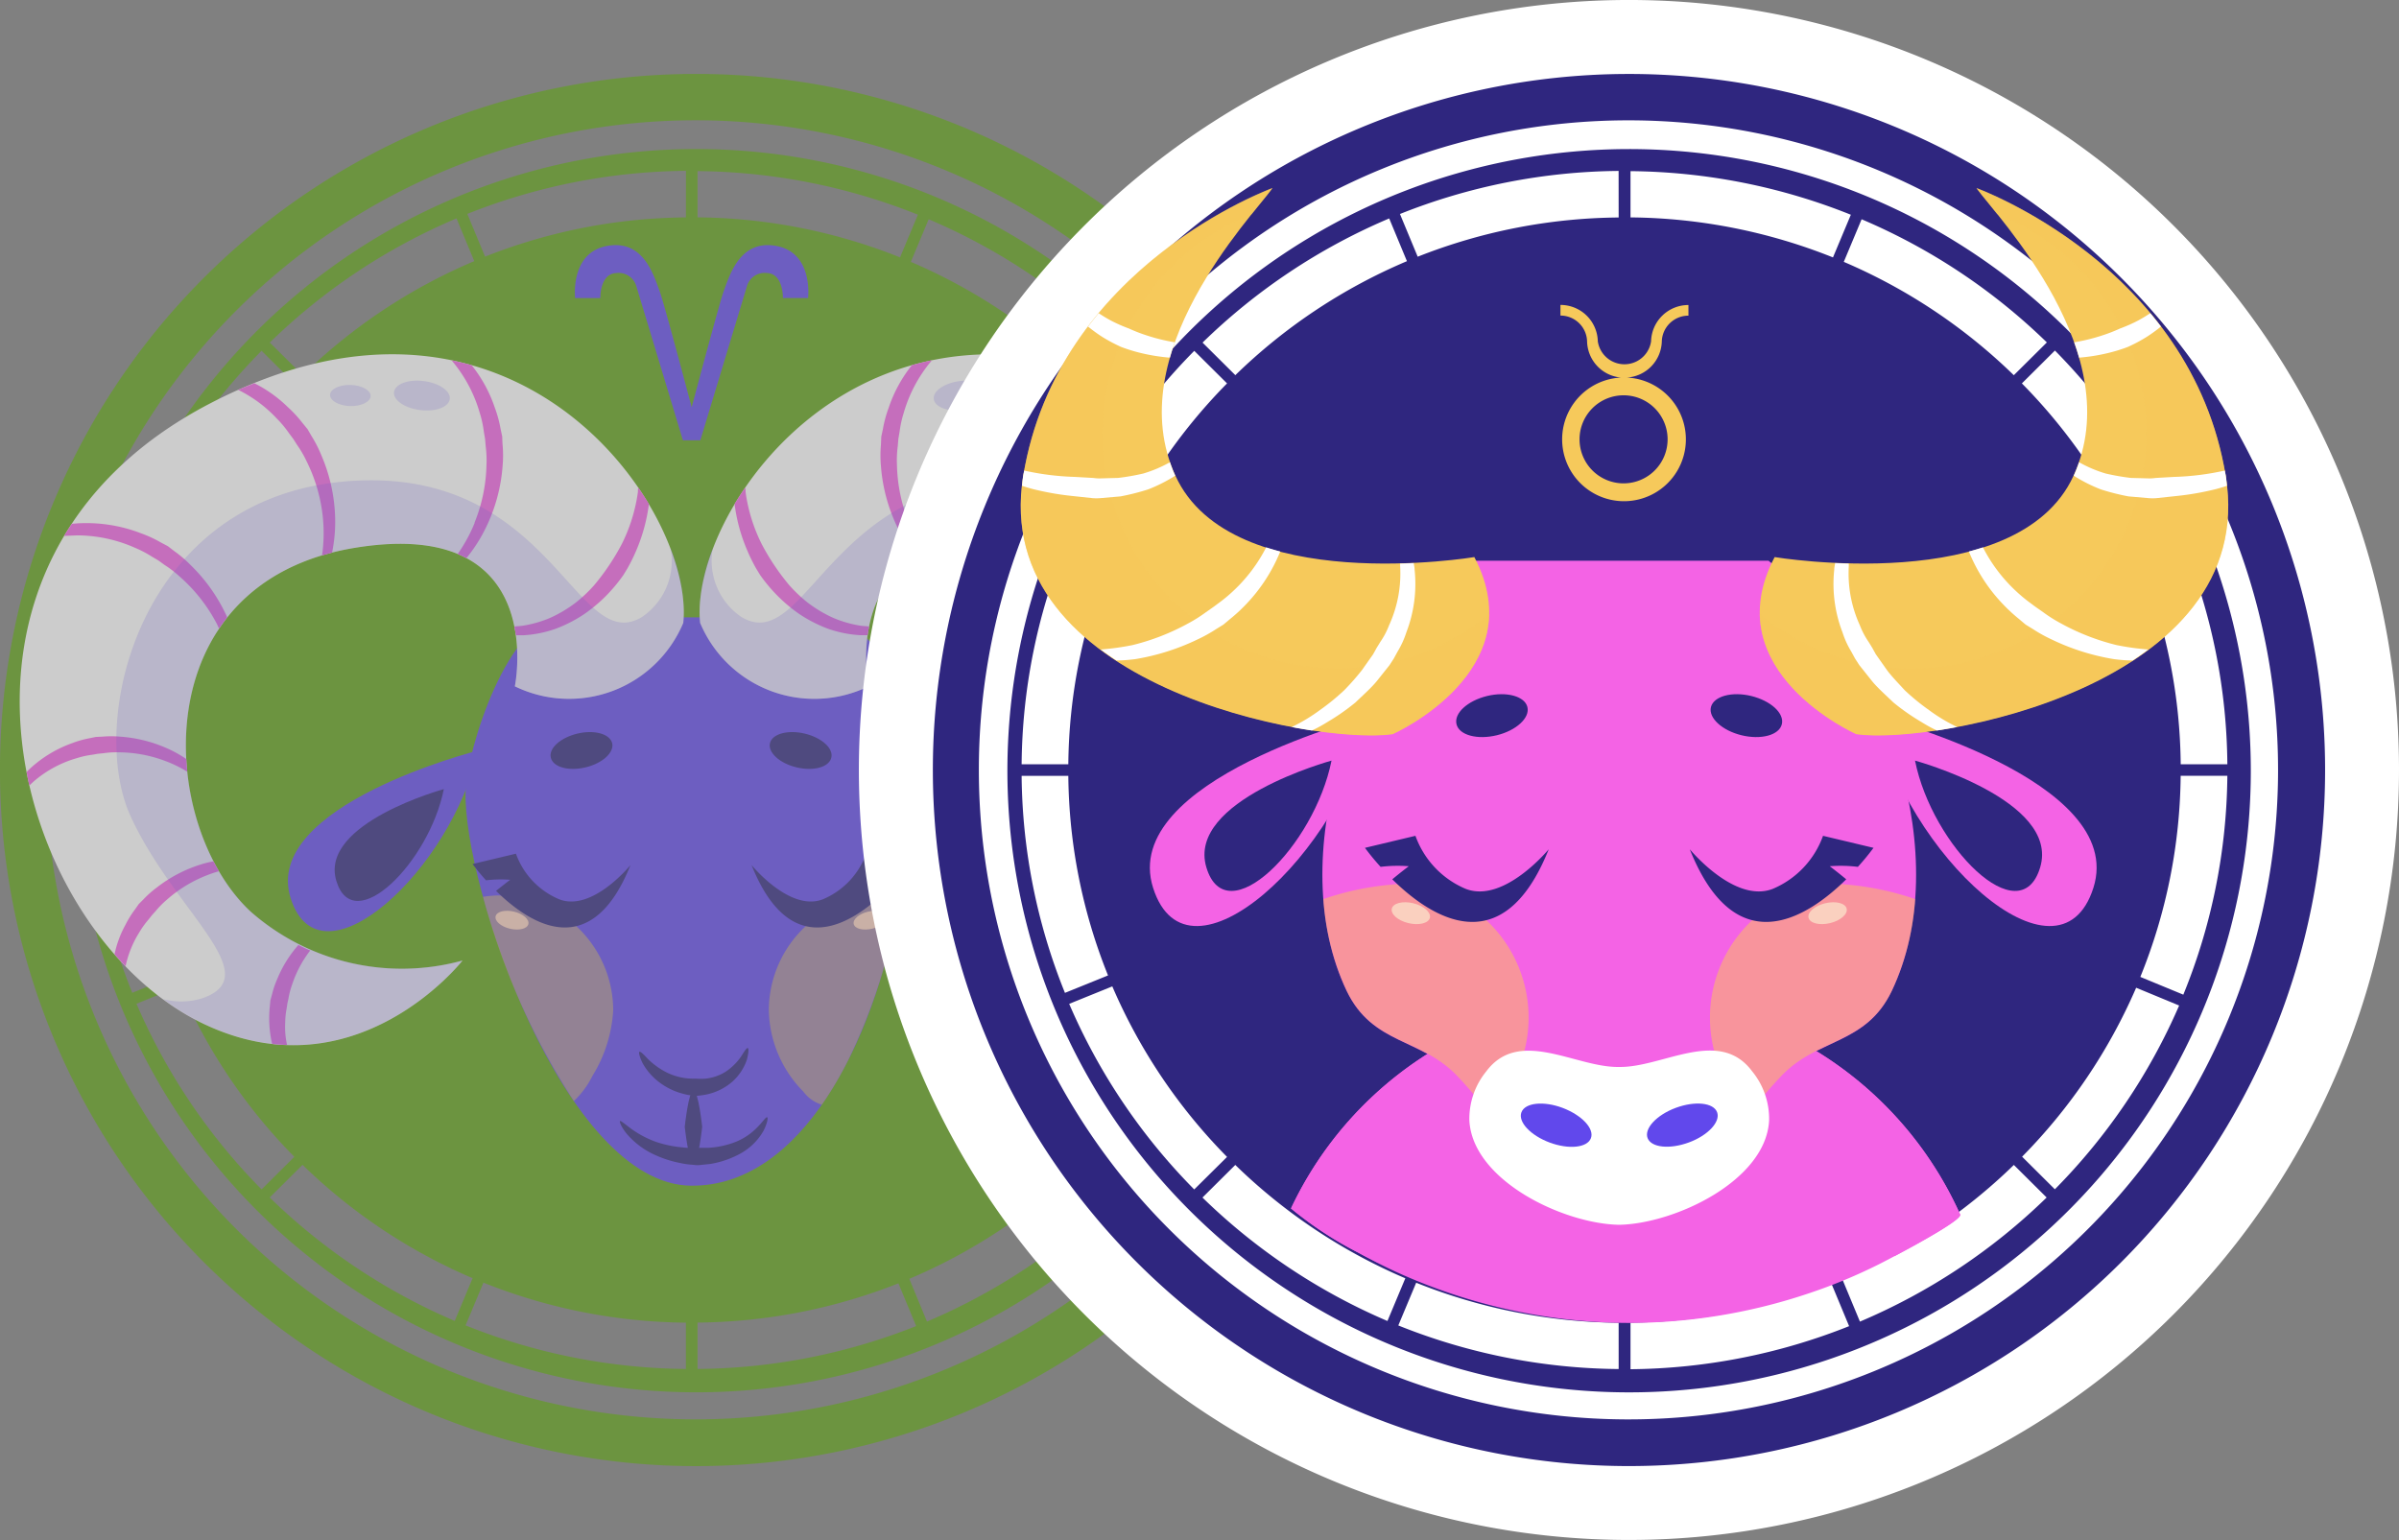 <svg id="Group_11560" data-name="Group 11560" xmlns="http://www.w3.org/2000/svg" width="55.026" height="35.327" viewBox="0 0 55.026 35.327">
  <rect x="0" y="0" width="55.026" height="35.327" fill="#808080" stroke="none"/>
  <g id="Group_6131" data-name="Group 6131" transform="translate(0 1.696)" opacity="0.6" style="mix-blend-mode: luminosity;isolation: isolate">
    <g id="Group_6088" data-name="Group 6088" transform="translate(0 0)">
      <g id="Group_6087" data-name="Group 6087" transform="translate(0 0)">
        <path id="Path_2377" data-name="Path 2377" d="M58.921,46.865a14.26,14.26,0,1,0,2.454,7.984A14.26,14.26,0,0,0,58.921,46.865ZM41.614,42.194l.407.98a12.777,12.777,0,0,0-3.936,2.615l-.754-.747a13.874,13.874,0,0,1,4.283-2.848Zm-4.471,3.037.752.747a12.692,12.692,0,0,0-2.616,3.876l-.986-.407a13.781,13.781,0,0,1,2.849-4.216Zm-2.954,4.461.988.409a12.562,12.562,0,0,0-.925,4.614h-1.07a13.6,13.6,0,0,1,1.007-5.023ZM33.182,54.98h1.071a12.569,12.569,0,0,0,.91,4.578l-.986.4a13.586,13.586,0,0,1-.994-4.981Zm1.093,5.229.987-.4a12.689,12.689,0,0,0,2.632,3.912l-.751.747a13.785,13.785,0,0,1-2.868-4.255Zm3.056,4.443.752-.747a12.778,12.778,0,0,0,3.9,2.6l-.41.98a13.892,13.892,0,0,1-4.243-2.831Zm9.545,3.935a13.829,13.829,0,0,1-5.054-1l.41-.98a12.786,12.786,0,0,0,4.644.918Zm0-26.416a12.779,12.779,0,0,0-4.607.9l-.407-.98a13.832,13.832,0,0,1,5.015-.988ZM60.838,54.714H59.766a12.566,12.566,0,0,0-.911-4.578l.992-.407a13.618,13.618,0,0,1,.99,4.985Zm-2.36-7.551a13.684,13.684,0,0,1,1.268,2.321l-.989.405a12.7,12.7,0,0,0-2.632-3.912l.758-.754A13.83,13.83,0,0,1,58.477,47.163Zm-1.787-2.124-.756.752a12.774,12.774,0,0,0-3.9-2.6l.409-.977a13.829,13.829,0,0,1,4.249,2.825Zm-9.548-3.93a13.887,13.887,0,0,1,5.054,1l-.41.979a12.784,12.784,0,0,0-4.644-.918Zm0,27.479V67.523a12.794,12.794,0,0,0,4.607-.9l.407.98A13.832,13.832,0,0,1,47.143,68.587ZM52.405,67.5,52,66.52a12.782,12.782,0,0,0,3.936-2.615l.752.747A13.879,13.879,0,0,1,52.405,67.5Zm4.471-3.036-.752-.748a12.686,12.686,0,0,0,2.615-3.875l.986.408a13.784,13.784,0,0,1-2.848,4.215ZM59.826,60l-.986-.407a12.571,12.571,0,0,0,.925-4.614h1.071A13.6,13.6,0,0,1,59.827,60Z" transform="translate(-31.143 -38.88)" fill="#5fa216"/>
        <path id="Path_2378" data-name="Path 2378" d="M43.351,35.176A15.968,15.968,0,1,0,59.42,51.143,15.968,15.968,0,0,0,43.351,35.176Zm0,30.863a14.9,14.9,0,1,1,14.99-14.9A14.9,14.9,0,0,1,43.351,66.039Z" transform="translate(-27.485 -35.176)" fill="#5fa216"/>
      </g>
    </g>
    <g id="Group_6130" data-name="Group 6130" transform="translate(0.453 6.43)">
      <g id="Group_6091" data-name="Group 6091" transform="translate(6.15 9.092)">
        <g id="Group_6089" data-name="Group 6089" transform="translate(0 0)">
          <path id="Path_2379" data-name="Path 2379" d="M47.951,83.2s-4.977,1.259-4.294,3.392S47.365,85.913,47.951,83.2Z" transform="translate(-43.592 -83.2)" fill="#6148ec"/>
          <path id="Path_2380" data-name="Path 2380" d="M50.021,86.454s-2.859.781-2.467,2.1S49.685,88.136,50.021,86.454Z" transform="translate(-46.444 -85.57)" fill="#2f267f"/>
        </g>
        <g id="Group_6090" data-name="Group 6090" transform="translate(13.984 0)">
          <path id="Path_2381" data-name="Path 2381" d="M94.741,83.2s4.977,1.26,4.293,3.393S95.326,85.913,94.741,83.2Z" transform="translate(-94.741 -83.2)" fill="#6148ec"/>
          <path id="Path_2382" data-name="Path 2382" d="M97.6,86.454s2.859.781,2.467,2.1S97.935,88.136,97.6,86.454Z" transform="translate(-96.818 -85.57)" fill="#2f267f"/>
        </g>
      </g>
      <g id="Group_6116" data-name="Group 6116" transform="translate(10.224 6.036)">
        <path id="Path_2383" data-name="Path 2383" d="M66.611,71.953H60.727c-1.25,0-2.2,3.042-2.229,3.978-.069,2.182,2.273,9.032,5.172,9.059C68.691,85.036,70.387,71.953,66.611,71.953Z" transform="translate(-58.496 -71.953)" fill="#6148ec"/>
        <g id="Group_6115" data-name="Group 6115" transform="translate(0.163 2.631)">
          <g id="Group_6101" data-name="Group 6101" transform="translate(0 0)">
            <g id="Group_6100" data-name="Group 6100">
              <g id="Group_6099" data-name="Group 6099">
                <g id="Group_6094" data-name="Group 6094" transform="translate(0.239 3.749)">
                  <g id="Group_6093" data-name="Group 6093" transform="translate(0 0)">
                    <g id="Group_6092" data-name="Group 6092">
                      <path id="Path_2384" data-name="Path 2384" d="M60.3,95.439a2.364,2.364,0,0,0-.334.031,16.36,16.36,0,0,0,2.083,4.684,2.009,2.009,0,0,0,.422-.57,3.217,3.217,0,0,0,.48-1.512A2.641,2.641,0,0,0,60.3,95.439Z" transform="translate(-59.965 -95.439)" fill="#ffe031" opacity="0.4" style="mix-blend-mode: screen;isolation: isolate"/>
                      <path id="Path_2385" data-name="Path 2385" d="M61.767,97.037c-.026.108-.215.155-.423.106s-.354-.178-.328-.286.216-.155.424-.105S61.794,96.93,61.767,97.037Z" transform="translate(-60.727 -96.381)" fill="#fad0bf" style="mix-blend-mode: screen;isolation: isolate"/>
                    </g>
                  </g>
                </g>
                <g id="Group_6097" data-name="Group 6097" transform="translate(0 2.79)">
                  <g id="Group_6096" data-name="Group 6096">
                    <g id="Group_6095" data-name="Group 6095">
                      <path id="Path_2386" data-name="Path 2386" d="M61.079,92.953a1.788,1.788,0,0,1-.995-1.047l-.995.237a4.78,4.78,0,0,0,.309.374,2.787,2.787,0,0,1,.555-.012c-.034.023-.21.162-.325.254.766.755,2.178,1.673,3.083-.591C62.711,92.168,61.837,93.245,61.079,92.953Z" transform="translate(-59.09 -91.906)" fill="#2f267f"/>
                    </g>
                  </g>
                </g>
                <g id="Group_6098" data-name="Group 6098" transform="translate(1.793)">
                  <path id="Path_2387" data-name="Path 2387" d="M67.056,81.89c.052.213-.219.463-.606.556s-.743,0-.8-.217.22-.463.606-.556S67,81.676,67.056,81.89Z" transform="translate(-65.648 -81.637)" fill="#2f267f"/>
                </g>
              </g>
            </g>
          </g>
          <g id="Group_6110" data-name="Group 6110" transform="translate(6.4 0)">
            <g id="Group_6109" data-name="Group 6109">
              <g id="Group_6104" data-name="Group 6104" transform="translate(0.398 3.749)">
                <g id="Group_6103" data-name="Group 6103" transform="translate(0 0)">
                  <g id="Group_6102" data-name="Group 6102">
                    <path id="Path_2388" data-name="Path 2388" d="M86.6,95.439a2.641,2.641,0,0,0-2.65,2.634,2.723,2.723,0,0,0,.792,1.865.83.83,0,0,0,.423.3q.163-.234.313-.488l0,0q.15-.253.287-.525a13.41,13.41,0,0,0,1.187-3.746h0A2.476,2.476,0,0,0,86.6,95.439Z" transform="translate(-83.953 -95.439)" fill="#ffe031" opacity="0.4" style="mix-blend-mode: screen;isolation: isolate"/>
                    <path id="Path_2389" data-name="Path 2389" d="M91.056,97.037c.026.108.215.155.423.106s.354-.178.328-.286-.215-.155-.423-.105S91.029,96.93,91.056,97.037Z" transform="translate(-89.112 -96.381)" fill="#fad0bf" style="mix-blend-mode: screen;isolation: isolate"/>
                  </g>
                </g>
              </g>
              <g id="Group_6107" data-name="Group 6107" transform="translate(0 2.79)">
                <g id="Group_6106" data-name="Group 6106">
                  <g id="Group_6105" data-name="Group 6105">
                    <path id="Path_2390" data-name="Path 2390" d="M84.131,92.953a1.788,1.788,0,0,0,.995-1.047l.995.237a4.786,4.786,0,0,1-.309.374,2.79,2.79,0,0,0-.556-.012c.034.023.211.162.325.254-.766.755-2.178,1.673-3.083-.591C82.5,92.168,83.374,93.245,84.131,92.953Z" transform="translate(-82.499 -91.906)" fill="#2f267f"/>
                  </g>
                </g>
              </g>
              <g id="Group_6108" data-name="Group 6108" transform="translate(0.414)">
                <path id="Path_2391" data-name="Path 2391" d="M84.021,81.89c-.052.213.219.463.606.556s.743,0,.8-.217-.22-.463-.606-.556S84.073,81.676,84.021,81.89Z" transform="translate(-84.014 -81.637)" fill="#2f267f"/>
              </g>
            </g>
          </g>
          <g id="Group_6114" data-name="Group 6114" transform="translate(3.378 7.248)">
            <g id="Group_6111" data-name="Group 6111" transform="translate(0.439 0)">
              <path id="Path_2392" data-name="Path 2392" d="M75.547,108.316c.025.006.02.111-.021.268a1.187,1.187,0,0,1-.33.5,1.31,1.31,0,0,1-.557.288,1.737,1.737,0,0,1-.287.041l-.079-.009a1.079,1.079,0,0,1-.2-.037,1.544,1.544,0,0,1-.552-.263,1.4,1.4,0,0,1-.389-.446c-.069-.144-.093-.247-.069-.257s.1.064.195.167a1.722,1.722,0,0,0,.414.3,1.378,1.378,0,0,0,.47.141,1.713,1.713,0,0,0,.217.009,1.666,1.666,0,0,0,.216,0,1.09,1.09,0,0,0,.452-.152,1.31,1.31,0,0,0,.362-.35C75.463,108.4,75.519,108.308,75.547,108.316Z" transform="translate(-73.052 -108.315)" fill="#2f267f"/>
            </g>
            <g id="Group_6112" data-name="Group 6112" transform="translate(0 1.588)">
              <path id="Path_2393" data-name="Path 2393" d="M74.825,114.163c.021.006.005.137-.088.315a1.369,1.369,0,0,1-.522.514,2.151,2.151,0,0,1-.7.242l-.243.025a.451.451,0,0,1-.092,0l-.092-.009a1.642,1.642,0,0,1-.24-.034,2.586,2.586,0,0,1-.688-.233,1.868,1.868,0,0,1-.562-.446c-.122-.153-.168-.276-.149-.288s.114.072.257.178a2.3,2.3,0,0,0,.568.3,2.63,2.63,0,0,0,.625.128,1.418,1.418,0,0,0,.208.008h.079a.367.367,0,0,0,.079,0h.209a2.05,2.05,0,0,0,.615-.131,1.435,1.435,0,0,0,.52-.352C74.729,114.26,74.793,114.151,74.825,114.163Z" transform="translate(-71.445 -114.162)" fill="#2f267f"/>
            </g>
            <g id="Group_6113" data-name="Group 6113" transform="translate(1.492 0.971)">
              <path id="Path_2394" data-name="Path 2394" d="M77.1,113.567c-.109,0-.2-.841-.2-.841s.089-.837.2-.837.2.837.2.837S77.211,113.567,77.1,113.567Z" transform="translate(-76.904 -111.89)" fill="#2f267f"/>
            </g>
          </g>
        </g>
      </g>
      <g id="Group_6129" data-name="Group 6129" transform="translate(0 0)">
        <g id="Group_6122" data-name="Group 6122" transform="translate(15.594)">
          <path id="Path_2395" data-name="Path 2395" d="M82.013,57.349s-.806-3.908,3.665-3.178c4.862.795,4.53,6.355,2.4,8.342a5.247,5.247,0,0,1-4.864,1.126s2.435,3.113,5.93,1.457C93.472,63.043,96,54.5,89.009,50.862s-11.124,2.448-10.86,5.032A2.84,2.84,0,0,0,82.013,57.349Z" transform="translate(-78.137 -49.731)" fill="#fff"/>
          <g id="Group_6117" data-name="Group 6117" transform="translate(0.801 0.138)">
            <path id="Path_2396" data-name="Path 2396" d="M119.278,94a2.239,2.239,0,0,0-.214-.343l-.088-.126-.108-.108a2.286,2.286,0,0,0-.3-.267,3.184,3.184,0,0,0-1.066-.549c-.08-.024-.161-.041-.24-.057-.04.078-.083.154-.126.228a2.688,2.688,0,0,1,.278.093,3.041,3.041,0,0,1,.921.563,2.006,2.006,0,0,1,.248.251l.09.1.083.105a2.028,2.028,0,0,1,.206.287,2.4,2.4,0,0,1,.317.781c.086-.09.171-.182.253-.276A2.448,2.448,0,0,0,119.278,94Z" transform="translate(-107.275 -81.056)" fill="#f463e5"/>
            <path id="Path_2397" data-name="Path 2397" d="M117.968,64.436l-.166.088-.148.114a2.8,2.8,0,0,0-.372.318,3.9,3.9,0,0,0-.84,1.2h0c.067.084.129.171.188.258.022-.046.04-.093.065-.137a3.743,3.743,0,0,1,.837-1.056,2.507,2.507,0,0,1,.351-.27l.137-.1.145-.085a2.537,2.537,0,0,1,.393-.206,3.288,3.288,0,0,1,1.318-.285l.309.012c-.056-.093-.117-.185-.177-.277L119.885,64a3.48,3.48,0,0,0-1.467.228A2.8,2.8,0,0,0,117.968,64.436Z" transform="translate(-106.77 -60.258)" fill="#f463e5"/>
            <path id="Path_2398" data-name="Path 2398" d="M83.971,64.163a2.632,2.632,0,0,1-.647-.184,3.025,3.025,0,0,1-.574-.343,3.289,3.289,0,0,1-.425-.4,5.342,5.342,0,0,1-.634-.944,3.823,3.823,0,0,1-.372-1.2c0-.034,0-.066-.008-.1-.086.126-.168.252-.244.377a3.94,3.94,0,0,0,.293,1.071,4,4,0,0,0,.2.406l.09.148a3.669,3.669,0,0,0,.406.485,3.5,3.5,0,0,0,.5.417,3.18,3.18,0,0,0,.665.339,2.706,2.706,0,0,0,.73.144c.059,0,.112,0,.169,0q.014-.1.034-.2C84.093,64.172,84.033,64.171,83.971,64.163Z" transform="translate(-81.066 -58.072)" fill="#f463e5"/>
            <path id="Path_2399" data-name="Path 2399" d="M93.962,53.968a3.731,3.731,0,0,1-.274-1.316,2.527,2.527,0,0,1,.018-.441c.009-.106.014-.166.014-.166l.028-.165a2.471,2.471,0,0,1,.095-.432,3.237,3.237,0,0,1,.631-1.187l.019-.02q-.237.049-.463.113a3.174,3.174,0,0,0-.534.982,2.708,2.708,0,0,0-.129.475c-.025.116-.039.184-.039.184l-.008.186a2.782,2.782,0,0,0,0,.488,3.881,3.881,0,0,0,.383,1.412,3.512,3.512,0,0,0,.449.7,2.046,2.046,0,0,1,.2-.094A3.618,3.618,0,0,1,93.962,53.968Z" transform="translate(-89.962 -50.241)" fill="#f463e5"/>
            <path id="Path_2400" data-name="Path 2400" d="M123.458,82.785a2.815,2.815,0,0,0-1.026-.642,2.25,2.25,0,0,0-.389-.111l-.15-.034-.153-.007a2.3,2.3,0,0,0-.4,0,3.2,3.2,0,0,0-1.161.305,2.7,2.7,0,0,0-.361.209c-.005.1-.013.194-.023.29a2.912,2.912,0,0,1,.5-.244,3.056,3.056,0,0,1,1.063-.2,1.992,1.992,0,0,1,.354.02l.133.013.132.023a1.984,1.984,0,0,1,.346.076,2.616,2.616,0,0,1,.951.5,1.8,1.8,0,0,1,.144.132c.024-.105.043-.212.063-.318C123.469,82.8,123.465,82.791,123.458,82.785Z" transform="translate(-109.205 -73.359)" fill="#f463e5"/>
            <path id="Path_2401" data-name="Path 2401" d="M108.477,52.725a2.808,2.808,0,0,0-.335.362l-.12.145-.093.161a2.745,2.745,0,0,0-.223.436,3.867,3.867,0,0,0-.317,1.428,3.489,3.489,0,0,0,.071.81q.117.03.229.064a3.629,3.629,0,0,1-.02-.857,3.732,3.732,0,0,1,.369-1.293,2.493,2.493,0,0,1,.221-.383l.09-.141.1-.134a2.455,2.455,0,0,1,.285-.34,3.044,3.044,0,0,1,.88-.652c-.125-.056-.248-.1-.371-.152A3.049,3.049,0,0,0,108.477,52.725Z" transform="translate(-100.192 -51.652)" fill="#f463e5"/>
            <path id="Path_2402" data-name="Path 2402" d="M110.359,101.885a2.617,2.617,0,0,0,.053-.86c-.008-.089-.012-.14-.012-.14s-.014-.049-.038-.134a2.04,2.04,0,0,0-.116-.347,2.732,2.732,0,0,0-.489-.789q-.135.069-.27.127a2.625,2.625,0,0,1,.417.786,1.849,1.849,0,0,1,.081.309l.025.118s.006.043.018.12a1.785,1.785,0,0,1,.032.317,1.916,1.916,0,0,1-.042.517C110.129,101.905,110.243,101.9,110.359,101.885Z" transform="translate(-101.716 -86.202)" fill="#f463e5"/>
          </g>
          <path id="Path_2403" data-name="Path 2403" d="M89.171,72.251c-1.466-.53.666-1.986,1.665-4.171s-.2-7.282-4.93-7.68-5.263,4.039-6.8,3.112a1.553,1.553,0,0,1-.652-1.6,3.889,3.889,0,0,0-.3,1.73A2.84,2.84,0,0,0,82.021,65.1s-.806-3.908,3.665-3.178c4.863.795,4.53,6.355,2.4,8.341a5.249,5.249,0,0,1-4.864,1.126s2.435,3.113,5.93,1.457a5.706,5.706,0,0,0,.935-.568A1.624,1.624,0,0,1,89.171,72.251Z" transform="translate(-78.146 -57.484)" fill="#6148ec" opacity="0.2"/>
          <g id="Group_6121" data-name="Group 6121" transform="translate(5.371 0.605)" opacity="0.2">
            <g id="Group_6120" data-name="Group 6120" transform="translate(0 0)">
              <g id="Group_6118" data-name="Group 6118">
                <path id="Path_2404" data-name="Path 2404" d="M99.061,52.222c.022.182-.244.367-.6.412s-.657-.07-.679-.254.245-.367.6-.412S99.038,52.038,99.061,52.222Z" transform="translate(-97.783 -51.958)" fill="#6148ec"/>
              </g>
              <g id="Group_6119" data-name="Group 6119" transform="translate(1.811 0.098)">
                <path id="Path_2405" data-name="Path 2405" d="M105.342,52.547c0,.133-.2.248-.459.256s-.469-.1-.473-.229.2-.249.459-.256S105.338,52.414,105.342,52.547Z" transform="translate(-104.41 -52.317)" fill="#6148ec"/>
              </g>
            </g>
          </g>
        </g>
        <g id="Group_6128" data-name="Group 6128">
          <path id="Path_2406" data-name="Path 2406" d="M32.453,57.349s.806-3.908-3.664-3.178c-4.864.795-4.53,6.355-2.4,8.342a5.247,5.247,0,0,0,4.864,1.126s-2.435,3.113-5.93,1.457c-4.33-2.052-6.862-10.592.133-14.233s11.126,2.448,10.86,5.032A2.84,2.84,0,0,1,32.453,57.349Z" transform="translate(-21.097 -49.731)" fill="#fff"/>
          <g id="Group_6123" data-name="Group 6123" transform="translate(0.161 0.138)">
            <path id="Path_2407" data-name="Path 2407" d="M29.306,94a2.242,2.242,0,0,1,.213-.343l.088-.126.108-.108a2.307,2.307,0,0,1,.3-.267,3.187,3.187,0,0,1,1.066-.549c.08-.024.161-.041.24-.057q.061.117.126.228a2.661,2.661,0,0,0-.277.093,3.038,3.038,0,0,0-.921.563,2.008,2.008,0,0,0-.248.251l-.09.1-.083.105a1.984,1.984,0,0,0-.206.287,2.4,2.4,0,0,0-.317.781c-.086-.09-.171-.182-.253-.276A2.449,2.449,0,0,1,29.306,94Z" transform="translate(-27.039 -81.056)" fill="#f463e5"/>
            <path id="Path_2408" data-name="Path 2408" d="M27.035,64.436l.166.088.148.114a2.783,2.783,0,0,1,.372.318,3.892,3.892,0,0,1,.84,1.2h0c-.067.084-.129.171-.188.258-.022-.046-.04-.093-.065-.137a3.747,3.747,0,0,0-.837-1.056,2.537,2.537,0,0,0-.351-.27l-.137-.1-.145-.085a2.519,2.519,0,0,0-.393-.206,3.288,3.288,0,0,0-1.318-.285l-.309.012c.056-.093.117-.185.177-.277L25.118,64a3.481,3.481,0,0,1,1.467.228A2.79,2.79,0,0,1,27.035,64.436Z" transform="translate(-23.963 -60.258)" fill="#f463e5"/>
            <path id="Path_2409" data-name="Path 2409" d="M62.772,64.163a2.629,2.629,0,0,0,.646-.184,3.018,3.018,0,0,0,.575-.343,3.288,3.288,0,0,0,.425-.4,5.322,5.322,0,0,0,.635-.944,3.823,3.823,0,0,0,.372-1.2c0-.034,0-.066.008-.1.086.126.168.252.244.377a3.95,3.95,0,0,1-.292,1.071,4,4,0,0,1-.2.406l-.09.148a3.659,3.659,0,0,1-.406.487,3.481,3.481,0,0,1-.5.417,3.176,3.176,0,0,1-.665.339,2.7,2.7,0,0,1-.73.144c-.059,0-.112,0-.169,0q-.013-.1-.034-.2C62.65,64.172,62.709,64.171,62.772,64.163Z" transform="translate(-51.407 -58.072)" fill="#f463e5"/>
            <path id="Path_2410" data-name="Path 2410" d="M57.846,53.968a3.719,3.719,0,0,0,.274-1.316,2.505,2.505,0,0,0-.018-.441c-.009-.106-.014-.166-.014-.166s-.01-.06-.028-.165a2.49,2.49,0,0,0-.094-.432,3.237,3.237,0,0,0-.631-1.187l-.019-.02c.158.034.312.07.464.113a3.18,3.18,0,0,1,.534.982,2.734,2.734,0,0,1,.129.475c.025.116.039.184.039.184s0,.069.008.186a2.729,2.729,0,0,1,0,.488,3.876,3.876,0,0,1-.383,1.412,3.525,3.525,0,0,1-.448.7,2.08,2.08,0,0,0-.2-.094,3.614,3.614,0,0,0,.391-.717Z" transform="translate(-47.576 -50.241)" fill="#f463e5"/>
            <path id="Path_2411" data-name="Path 2411" d="M21.7,82.785a2.815,2.815,0,0,1,1.026-.642,2.264,2.264,0,0,1,.389-.111L23.271,82l.153-.007a2.3,2.3,0,0,1,.4,0,3.193,3.193,0,0,1,1.161.305,2.684,2.684,0,0,1,.361.209c.005.1.013.194.022.29a2.9,2.9,0,0,0-.5-.244,3.052,3.052,0,0,0-1.063-.2,1.992,1.992,0,0,0-.354.02l-.133.013-.132.023a1.981,1.981,0,0,0-.346.076,2.62,2.62,0,0,0-.951.5,1.9,1.9,0,0,0-.144.132c-.024-.105-.043-.212-.063-.318C21.693,82.8,21.7,82.791,21.7,82.785Z" transform="translate(-21.687 -73.359)" fill="#f463e5"/>
            <path id="Path_2412" data-name="Path 2412" d="M40.552,52.725a2.827,2.827,0,0,1,.335.362l.119.145.093.161a2.79,2.79,0,0,1,.223.436,3.878,3.878,0,0,1,.317,1.428,3.5,3.5,0,0,1-.071.81c-.078.02-.154.042-.229.064a3.645,3.645,0,0,0,.02-.857,3.732,3.732,0,0,0-.369-1.293,2.517,2.517,0,0,0-.221-.383l-.09-.141s-.037-.049-.1-.134a2.451,2.451,0,0,0-.284-.34,3.048,3.048,0,0,0-.88-.652c.125-.056.247-.1.371-.152A3.049,3.049,0,0,1,40.552,52.725Z" transform="translate(-34.566 -51.652)" fill="#f463e5"/>
            <path id="Path_2413" data-name="Path 2413" d="M42.089,101.885a2.607,2.607,0,0,1-.053-.86c.008-.089.013-.14.013-.14l.037-.134a2.025,2.025,0,0,1,.117-.347,2.731,2.731,0,0,1,.489-.789q.135.069.27.127a2.624,2.624,0,0,0-.416.786,1.821,1.821,0,0,0-.081.309l-.026.118-.018.12a1.759,1.759,0,0,0-.032.317,1.9,1.9,0,0,0,.042.517C42.318,101.905,42.2,101.9,42.089,101.885Z" transform="translate(-36.461 -86.202)" fill="#f463e5"/>
          </g>
          <path id="Path_2414" data-name="Path 2414" d="M31.193,72.251c1.466-.53-.666-1.986-1.666-4.171s.2-7.282,4.93-7.679,5.263,4.038,6.8,3.111a1.553,1.553,0,0,0,.652-1.6,3.884,3.884,0,0,1,.3,1.73A2.84,2.84,0,0,1,38.343,65.1s.806-3.908-3.664-3.178c-4.864.795-4.53,6.355-2.4,8.341a5.249,5.249,0,0,0,4.864,1.126s-2.435,3.113-5.93,1.457a5.722,5.722,0,0,1-.935-.568A1.625,1.625,0,0,0,31.193,72.251Z" transform="translate(-26.985 -57.484)" fill="#6148ec" opacity="0.2"/>
          <g id="Group_6127" data-name="Group 6127" transform="translate(7.117 0.605)" opacity="0.2">
            <g id="Group_6126" data-name="Group 6126" transform="translate(0 0)">
              <g id="Group_6124" data-name="Group 6124" transform="translate(1.465)">
                <path id="Path_2415" data-name="Path 2415" d="M52.489,52.222c-.022.182.244.367.6.412s.657-.07.68-.254-.245-.367-.6-.412S52.511,52.038,52.489,52.222Z" transform="translate(-52.487 -51.958)" fill="#6148ec"/>
              </g>
              <g id="Group_6125" data-name="Group 6125" transform="translate(0 0.098)">
                <path id="Path_2416" data-name="Path 2416" d="M47.131,52.547c0,.133.2.248.459.256s.469-.1.473-.229-.2-.249-.459-.256S47.134,52.414,47.131,52.547Z" transform="translate(-47.131 -52.317)" fill="#6148ec"/>
              </g>
            </g>
          </g>
        </g>
      </g>
    </g>
    <path id="Path_2417" data-name="Path 2417" d="M73.693,47.619c-.836-.166-1.078.635-1.231,1.057-.08.227-.479,1.71-.727,2.64-.247-.93-.645-2.413-.727-2.64-.152-.422-.395-1.223-1.231-1.057s-.715,1.193-.715,1.193h.578s-.015-.559.365-.574a.421.421,0,0,1,.456.287l1.073,3.549h.4l1.073-3.549a.421.421,0,0,1,.456-.288c.38.016.364.574.364.574h.578S74.529,47.785,73.693,47.619Z" transform="translate(-55.87 -43.67)" fill="#6148ec"/>
  </g>
  <path id="Path_2378-2" data-name="Path 2378" d="M45.036,35.176A17.663,17.663,0,1,0,62.812,52.839,17.663,17.663,0,0,0,45.036,35.176Z" transform="translate(-7.786 -35.176)" fill="#fff"/>
  <g id="taurus" transform="translate(21.396 1.697)">
    <g id="Group_6134" data-name="Group 6134" transform="translate(0 0)">
      <g id="Group_6133" data-name="Group 6133">
        <path id="Path_2418" data-name="Path 2418" d="M173.425,46.865a14.26,14.26,0,1,0,2.454,7.984A14.26,14.26,0,0,0,173.425,46.865Zm-17.309-4.671.407.98a12.777,12.777,0,0,0-3.936,2.615l-.752-.747A13.87,13.87,0,0,1,156.116,42.194Zm-4.471,3.037.752.747a12.691,12.691,0,0,0-2.616,3.876l-.986-.407A13.774,13.774,0,0,1,151.645,45.231Zm-2.95,4.462.986.408a12.561,12.561,0,0,0-.925,4.614h-1.071a13.6,13.6,0,0,1,1.008-5.023Zm-1.01,5.288h1.071a12.563,12.563,0,0,0,.911,4.578l-.988.4a13.592,13.592,0,0,1-.994-4.981Zm1.093,5.229.987-.4a12.689,12.689,0,0,0,2.632,3.912l-.753.746a13.786,13.786,0,0,1-2.867-4.255Zm3.056,4.443.752-.747a12.779,12.779,0,0,0,3.9,2.6l-.41.98a13.892,13.892,0,0,1-4.244-2.833Zm9.545,3.935a13.83,13.83,0,0,1-5.054-1l.41-.98a12.786,12.786,0,0,0,4.644.918Zm0-26.416a12.78,12.78,0,0,0-4.609.9l-.407-.98a13.833,13.833,0,0,1,5.015-.988Zm13.963,12.543h-1.071a12.565,12.565,0,0,0-.91-4.579l.992-.407a13.618,13.618,0,0,1,.988,4.985Zm-2.36-7.551a13.682,13.682,0,0,1,1.268,2.321l-.99.405a12.691,12.691,0,0,0-2.632-3.912l.758-.754a13.831,13.831,0,0,1,1.594,1.939ZM171.2,45.039l-.757.751a12.774,12.774,0,0,0-3.9-2.6l.409-.977a13.831,13.831,0,0,1,4.248,2.824Zm-9.549-3.93a13.887,13.887,0,0,1,5.054,1l-.41.979a12.785,12.785,0,0,0-4.644-.918Zm0,27.479V67.524a12.794,12.794,0,0,0,4.607-.9l.407.98a13.833,13.833,0,0,1-5.016.988Zm5.263-1.087-.407-.98a12.783,12.783,0,0,0,3.937-2.615l.752.747a13.888,13.888,0,0,1-4.283,2.847Zm4.471-3.036-.752-.748a12.686,12.686,0,0,0,2.616-3.876l.986.408a13.783,13.783,0,0,1-2.85,4.215ZM174.331,60l-.986-.407a12.563,12.563,0,0,0,.925-4.614h1.071A13.6,13.6,0,0,1,174.331,60Z" transform="translate(-145.648 -38.88)" fill="#2f267f"/>
        <path id="Path_2419" data-name="Path 2419" d="M157.855,35.176a15.967,15.967,0,1,0,16.07,15.967A15.967,15.967,0,0,0,157.855,35.176Zm0,30.863a14.9,14.9,0,1,1,14.991-14.9A14.9,14.9,0,0,1,157.855,66.039Z" transform="translate(-141.99 -35.176)" fill="#2f267f"/>
      </g>
    </g>
    <g id="Group_6172" data-name="Group 6172" transform="translate(2.017 2.618)">
      <g id="Group_6135" data-name="Group 6135" transform="translate(6.198 18.556)">
        <path id="Path_2420" data-name="Path 2420" d="M175.573,109.618a12.946,12.946,0,0,0,4.2-.665,12.176,12.176,0,0,0,1.662-.687c.181-.091,1.907-.986,1.851-1.134a8.446,8.446,0,0,0-15.349-.14,8.467,8.467,0,0,0,1.55,1.018q.408.227.832.424A12.978,12.978,0,0,0,175.573,109.618Z" transform="translate(-167.936 -102.142)" fill="#f463e5"/>
        <path id="Path_2421" data-name="Path 2421" d="M169.488,108.01c.147.082.3.153.448.229a10.1,10.1,0,0,1,11.844-.152c.554-.293,1.548-.841,1.506-.954a8.446,8.446,0,0,0-15.349-.14A8.511,8.511,0,0,0,169.488,108.01Z" transform="translate(-167.936 -102.143)" fill="#f463e5" style="mix-blend-mode: multiply;isolation: isolate"/>
      </g>
      <g id="Group_6162" data-name="Group 6162" transform="translate(2.964 8.548)">
        <path id="Path_2422" data-name="Path 2422" d="M180.434,70.49h-6.848c-2.791,2.222-4.261,6.866-2.829,9.868.6,1.25,1.709,1.073,2.552,1.973,1.6,1.709,2.076,3.318,3.7,3.333h0c1.623-.015,2.1-1.624,3.7-3.333.843-.9,1.956-.723,2.552-1.973C184.695,77.356,183.226,72.712,180.434,70.49Z" transform="translate(-166.246 -70.49)" fill="#f463e5"/>
        <g id="Group_6155" data-name="Group 6155" transform="translate(3.976 3.062)">
          <g id="Group_6145" data-name="Group 6145">
            <g id="Group_6144" data-name="Group 6144">
              <g id="Group_6143" data-name="Group 6143">
                <g id="Group_6138" data-name="Group 6138" transform="translate(0 4.363)">
                  <g id="Group_6137" data-name="Group 6137">
                    <g id="Group_6136" data-name="Group 6136">
                      <path id="Path_2423" data-name="Path 2423" d="M171.892,93.976a6.513,6.513,0,0,0-1.623.337,5.912,5.912,0,0,0,.535,2.1c.6,1.25,1.709,1.073,2.552,1.973.263.279.494.559.707.828a3.061,3.061,0,0,0-2.17-5.243Z" transform="translate(-170.269 -93.976)" fill="#ffe031" opacity="0.4" style="mix-blend-mode: screen;isolation: isolate"/>
                      <path id="Path_2424" data-name="Path 2424" d="M176.073,95.625c-.031.126-.251.18-.492.123s-.412-.207-.382-.333.251-.181.493-.123S176.1,95.5,176.073,95.625Z" transform="translate(-173.628 -94.86)" fill="#fad0bf" style="mix-blend-mode: screen;isolation: isolate"/>
                    </g>
                  </g>
                </g>
                <g id="Group_6141" data-name="Group 6141" transform="translate(0.956 3.248)">
                  <g id="Group_6140" data-name="Group 6140">
                    <g id="Group_6139" data-name="Group 6139">
                      <path id="Path_2425" data-name="Path 2425" d="M175.588,91.666a2.082,2.082,0,0,1-1.158-1.219l-1.158.276a5.532,5.532,0,0,0,.359.436,3.247,3.247,0,0,1,.647-.014c-.04.027-.245.188-.379.3.891.878,2.534,1.947,3.588-.688C177.488,90.751,176.469,92,175.588,91.666Z" transform="translate(-173.273 -90.447)" fill="#2f267f"/>
                    </g>
                  </g>
                </g>
                <g id="Group_6142" data-name="Group 6142" transform="translate(3.043)">
                  <path id="Path_2426" data-name="Path 2426" d="M181.469,80.47c.061.249-.255.538-.7.647s-.865,0-.926-.253.255-.538.7-.647S181.409,80.221,181.469,80.47Z" transform="translate(-179.831 -80.176)" fill="#2f267f"/>
                </g>
              </g>
            </g>
          </g>
          <g id="Group_6154" data-name="Group 6154" transform="translate(8.405)">
            <g id="Group_6153" data-name="Group 6153">
              <g id="Group_6148" data-name="Group 6148" transform="translate(0.463 4.363)">
                <g id="Group_6147" data-name="Group 6147">
                  <g id="Group_6146" data-name="Group 6146">
                    <path id="Path_2427" data-name="Path 2427" d="M201.221,93.976a6.518,6.518,0,0,1,1.624.337,5.919,5.919,0,0,1-.535,2.1c-.6,1.25-1.709,1.073-2.552,1.973-.264.279-.494.559-.707.828a3.061,3.061,0,0,1,2.17-5.243Z" transform="translate(-198.136 -93.976)" fill="#ffe031" opacity="0.4" style="mix-blend-mode: screen;isolation: isolate"/>
                    <path id="Path_2428" data-name="Path 2428" d="M205.238,95.625c.03.126.251.18.492.123s.413-.207.382-.333-.251-.181-.493-.123S205.207,95.5,205.238,95.625Z" transform="translate(-202.976 -94.86)" fill="#fad0bf" style="mix-blend-mode: screen;isolation: isolate"/>
                  </g>
                </g>
              </g>
              <g id="Group_6151" data-name="Group 6151" transform="translate(0 3.248)">
                <g id="Group_6150" data-name="Group 6150">
                  <g id="Group_6149" data-name="Group 6149">
                    <path id="Path_2429" data-name="Path 2429" d="M198.581,91.666a2.082,2.082,0,0,0,1.158-1.219l1.158.276a5.546,5.546,0,0,1-.359.436,3.245,3.245,0,0,0-.646-.014c.04.027.245.188.379.3-.891.878-2.534,1.947-3.588-.688C196.682,90.751,197.7,92,198.581,91.666Z" transform="translate(-196.682 -90.447)" fill="#2f267f"/>
                  </g>
                </g>
              </g>
              <g id="Group_6152" data-name="Group 6152" transform="translate(0.482)">
                <path id="Path_2430" data-name="Path 2430" d="M198.2,80.47c-.061.249.255.538.7.647s.865,0,.926-.253-.256-.538-.7-.647S198.265,80.221,198.2,80.47Z" transform="translate(-198.196 -80.176)" fill="#2f267f"/>
              </g>
            </g>
          </g>
        </g>
        <g id="Group_6158" data-name="Group 6158" transform="translate(7.326 11.236)">
          <g id="Group_6156" data-name="Group 6156">
            <path id="Path_2431" data-name="Path 2431" d="M187.671,107.631a1.72,1.72,0,0,0-.389-1.128c-.758-1.018-2.057-.083-3.048-.1-.992.022-2.29-.913-3.049.1a1.721,1.721,0,0,0-.389,1.128c.073,1.378,2.159,2.371,3.436,2.393h0C185.511,110,187.6,109.01,187.671,107.631Z" transform="translate(-180.796 -106.027)" fill="#fff"/>
          </g>
          <g id="Group_6157" data-name="Group 6157" transform="translate(1.179 1.217)">
            <path id="Path_2432" data-name="Path 2432" d="M185.464,109.976c-.439-.165-.864-.12-.947.1s.207.53.647.694.864.12.947-.1S185.9,110.142,185.464,109.976Z" transform="translate(-184.502 -109.877)" fill="#6148ec"/>
            <path id="Path_2433" data-name="Path 2433" d="M195.206,110.074c-.083-.219-.507-.263-.947-.1s-.73.475-.647.694.507.262.947.1S195.289,110.293,195.206,110.074Z" transform="translate(-190.703 -109.877)" fill="#6148ec"/>
          </g>
        </g>
        <g id="Group_6161" data-name="Group 6161" transform="translate(0 3.555)">
          <g id="Group_6159" data-name="Group 6159">
            <path id="Path_2434" data-name="Path 2434" d="M162.846,81.733s-5.792,1.467-5,3.95S162.165,84.893,162.846,81.733Z" transform="translate(-157.774 -81.733)" fill="#f463e5"/>
            <path id="Path_2435" data-name="Path 2435" d="M164.614,84.992s-3.328.909-2.871,2.447S164.222,86.951,164.614,84.992Z" transform="translate(-160.45 -83.962)" fill="#2f267f"/>
          </g>
          <g id="Group_6160" data-name="Group 6160" transform="translate(16.639)">
            <path id="Path_2436" data-name="Path 2436" d="M210.061,81.733s5.792,1.467,5,3.95S210.743,84.893,210.061,81.733Z" transform="translate(-210.061 -81.733)" fill="#f463e5"/>
            <path id="Path_2437" data-name="Path 2437" d="M212.917,84.992s3.328.909,2.871,2.447S213.309,86.951,212.917,84.992Z" transform="translate(-212.008 -83.962)" fill="#2f267f"/>
          </g>
        </g>
      </g>
      <g id="Group_6171" data-name="Group 6171">
        <g id="Group_6166" data-name="Group 6166">
          <g id="Group_6163" data-name="Group 6163">
            <path id="Path_2438" data-name="Path 2438" d="M158.863,51.919s-5.573.931-6.854-1.862,1.731-5.924,2.223-6.6c0,0-4.928,1.777-5.716,6.6s6.7,6.179,8.474,5.925C156.991,55.981,160.241,54.542,158.863,51.919Z" transform="translate(-148.459 -43.455)" fill="#f6c95b"/>
          </g>
          <path id="Path_2439" data-name="Path 2439" d="M155.758,54.477a5.4,5.4,0,0,1-2-10.425c.215-.268.388-.473.477-.6,0,0-4.928,1.777-5.716,6.6s6.7,6.178,8.474,5.924c0,0,2.174-.963,2.211-2.75A5.421,5.421,0,0,1,155.758,54.477Z" transform="translate(-148.459 -43.456)" fill="#f6c95b" opacity="0.5" style="mix-blend-mode: multiply;isolation: isolate"/>
          <g id="Group_6164" data-name="Group 6164" transform="translate(0.032 2.869)">
            <path id="Path_2440" data-name="Path 2440" d="M148.795,63.952a6.422,6.422,0,0,0,.9.16l.479.051a1.049,1.049,0,0,0,.176,0l.464-.04a5.238,5.238,0,0,0,.639-.162,3.58,3.58,0,0,0,.618-.313c-.047-.1-.086-.206-.122-.309h0a2.925,2.925,0,0,1-.614.26,5.414,5.414,0,0,1-.572.1l-.413.011a.878.878,0,0,1-.156-.01l-.439-.025h-.016a6.125,6.125,0,0,1-1.134-.145c-.007.04-.016.08-.023.12-.013.08-.018.153-.026.23C148.639,63.908,148.718,63.931,148.795,63.952Z" transform="translate(-148.559 -59.92)" fill="#fff"/>
            <path id="Path_2441" data-name="Path 2441" d="M152.14,65.791h-.016Z" transform="translate(-150.99 -61.597)" fill="#fff"/>
            <path id="Path_2442" data-name="Path 2442" d="M170.482,70.818a2.845,2.845,0,0,1-.258,1.265,1.79,1.79,0,0,1-.2.38l-.086.14-.08.145c-.061.086-.148.209-.253.359a5.635,5.635,0,0,1-.41.466,5.1,5.1,0,0,1-.555.453,3.978,3.978,0,0,1-.649.391c.16.03.313.057.463.08a3.484,3.484,0,0,0,.364-.2,5.01,5.01,0,0,0,.635-.444c.178-.171.354-.327.481-.479l.3-.376.1-.155.087-.16a2.054,2.054,0,0,0,.2-.439,3.093,3.093,0,0,0,.189-1.437c0-.052-.014-.1-.02-.151l-.313.011C170.477,70.713,170.481,70.766,170.482,70.818Z" transform="translate(-161.808 -64.923)" fill="#fff"/>
            <path id="Path_2443" data-name="Path 2443" d="M153.623,53.069a3.621,3.621,0,0,0,.439.234,3.737,3.737,0,0,0,.477.145,4.257,4.257,0,0,0,.639.1q.051-.178.113-.352a4.27,4.27,0,0,1-.639-.156,3.681,3.681,0,0,1-.417-.162,3.424,3.424,0,0,1-.4-.176,3.274,3.274,0,0,1-.29-.174q-.124.149-.244.307A3.578,3.578,0,0,0,153.623,53.069Z" transform="translate(-151.79 -52.528)" fill="#fff"/>
            <path id="Path_2444" data-name="Path 2444" d="M155,72.09a5.242,5.242,0,0,0,1.429-.45,3.407,3.407,0,0,0,.436-.242l.162-.1s.054-.044.147-.123a3.773,3.773,0,0,0,.37-.34,3.826,3.826,0,0,0,.788-1.215c-.109-.029-.217-.061-.323-.095a3.617,3.617,0,0,1-.764,1.009,3.453,3.453,0,0,1-.35.287c-.087.067-.137.1-.137.1l-.142.1a3.255,3.255,0,0,1-.384.242,5.226,5.226,0,0,1-1.293.505,5.989,5.989,0,0,1-.724.1q.175.131.359.252C154.711,72.12,154.853,72.108,155,72.09Z" transform="translate(-152.412 -64.153)" fill="#fff"/>
          </g>
          <g id="Group_6165" data-name="Group 6165" transform="translate(4.036 8.224)" style="mix-blend-mode: screen;isolation: isolate">
            <path id="Path_2445" data-name="Path 2445" d="M165.933,71.858c.066-.2.439-.27.832-.145s.66.392.594.6-.439.27-.832.146S165.867,72.063,165.933,71.858Z" transform="translate(-164.401 -70.959)" fill="#f6c95b"/>
            <path id="Path_2446" data-name="Path 2446" d="M161.154,69.589c.061-.142.335-.165.61-.049s.449.328.388.471-.335.166-.61.049S161.092,69.733,161.154,69.589Z" transform="translate(-161.142 -69.466)" fill="#f6c95b"/>
          </g>
        </g>
        <g id="Group_6170" data-name="Group 6170" transform="translate(16.951)">
          <g id="Group_6167" data-name="Group 6167">
            <path id="Path_2447" data-name="Path 2447" d="M202.068,51.919s5.573.931,6.854-1.862-1.731-5.924-2.223-6.6c0,0,4.928,1.777,5.716,6.6s-6.7,6.179-8.474,5.925C203.94,55.981,200.689,54.542,202.068,51.919Z" transform="translate(-201.727 -43.455)" fill="#f6c95b"/>
          </g>
          <path id="Path_2448" data-name="Path 2448" d="M205.176,54.477a5.4,5.4,0,0,0,2-10.425c-.215-.268-.388-.473-.477-.6,0,0,4.928,1.777,5.716,6.6s-6.7,6.178-8.474,5.924c0,0-2.174-.963-2.211-2.75A5.42,5.42,0,0,0,205.176,54.477Z" transform="translate(-201.731 -43.456)" fill="#f6c95b" opacity="0.5" style="mix-blend-mode: multiply;isolation: isolate"/>
          <g id="Group_6168" data-name="Group 6168" transform="translate(1.695 2.869)">
            <path id="Path_2449" data-name="Path 2449" d="M227.623,63.952a6.429,6.429,0,0,1-.9.16l-.479.051a1.049,1.049,0,0,1-.176,0l-.464-.04a5.238,5.238,0,0,1-.639-.162,3.581,3.581,0,0,1-.618-.313c.047-.1.086-.206.122-.309h0a2.925,2.925,0,0,0,.614.26,5.422,5.422,0,0,0,.572.1l.413.011a.878.878,0,0,0,.156-.01l.439-.025h.016a6.125,6.125,0,0,0,1.134-.145c.007.04.017.08.023.12.013.08.018.153.026.23C227.779,63.908,227.7,63.931,227.623,63.952Z" transform="translate(-218.841 -59.92)" fill="#fff"/>
            <path id="Path_2450" data-name="Path 2450" d="M231.778,65.791h.016Z" transform="translate(-223.911 -61.597)" fill="#fff"/>
            <path id="Path_2451" data-name="Path 2451" d="M207.4,70.818a2.845,2.845,0,0,0,.258,1.265,1.792,1.792,0,0,0,.2.38l.086.14.08.145.253.359c.107.146.258.3.41.466a5.113,5.113,0,0,0,.554.453,3.982,3.982,0,0,0,.649.391c-.16.03-.313.057-.464.08a3.489,3.489,0,0,1-.364-.2,5.006,5.006,0,0,1-.635-.444c-.178-.171-.354-.327-.481-.479l-.3-.376-.1-.155-.087-.16a2.067,2.067,0,0,1-.2-.439,3.093,3.093,0,0,1-.189-1.437c0-.052.014-.1.02-.151l.313.011C207.406,70.713,207.4,70.766,207.4,70.818Z" transform="translate(-207.057 -64.923)" fill="#fff"/>
            <path id="Path_2452" data-name="Path 2452" d="M226.057,53.069a3.614,3.614,0,0,1-.439.234,3.711,3.711,0,0,1-.477.145,4.25,4.25,0,0,1-.639.1q-.051-.178-.113-.352a4.27,4.27,0,0,0,.639-.156,3.686,3.686,0,0,0,.417-.162,3.427,3.427,0,0,0,.4-.176,3.271,3.271,0,0,0,.29-.174q.124.149.244.307A3.57,3.57,0,0,1,226.057,53.069Z" transform="translate(-218.872 -52.528)" fill="#fff"/>
            <path id="Path_2453" data-name="Path 2453" d="M220.132,72.09a5.242,5.242,0,0,1-1.43-.45,3.41,3.41,0,0,1-.436-.242l-.163-.1s-.054-.044-.146-.123a3.775,3.775,0,0,1-.37-.34,3.827,3.827,0,0,1-.788-1.215c.109-.029.217-.061.323-.095a3.619,3.619,0,0,0,.764,1.009,3.463,3.463,0,0,0,.35.287c.087.067.137.1.137.1l.142.1a3.26,3.26,0,0,0,.384.242,5.225,5.225,0,0,0,1.293.505,5.986,5.986,0,0,0,.724.1c-.117.087-.236.172-.359.252C220.416,72.12,220.275,72.108,220.132,72.09Z" transform="translate(-213.698 -64.153)" fill="#fff"/>
          </g>
          <g id="Group_6169" data-name="Group 6169" transform="translate(3.74 8.224)" style="mix-blend-mode: screen;isolation: isolate">
            <path id="Path_2454" data-name="Path 2454" d="M214.919,71.858c-.066-.2-.439-.27-.832-.145s-.66.392-.594.6.439.27.832.146S214.985,72.063,214.919,71.858Z" transform="translate(-213.483 -70.959)" fill="#f6c95b"/>
            <path id="Path_2455" data-name="Path 2455" d="M220.6,69.589c-.06-.142-.335-.165-.61-.049s-.449.328-.388.471.335.166.61.049S220.667,69.733,220.6,69.589Z" transform="translate(-217.649 -69.466)" fill="#f6c95b"/>
          </g>
        </g>
      </g>
    </g>
    <path id="Path_2456" data-name="Path 2456" d="M189.684,52.774h0a.61.61,0,0,1,.611-.592v-.244a.855.855,0,0,0-.857.834h0a.618.618,0,0,1-1.222,0h0a.855.855,0,0,0-.857-.836v.244a.61.61,0,0,1,.611.59h0a.854.854,0,0,0,.778.832,1.419,1.419,0,1,0,.138,0A.855.855,0,0,0,189.684,52.774Zm.133,2.235a1.01,1.01,0,1,1-1.01-1,1.01,1.01,0,0,1,1.01,1Z" transform="translate(-172.963 -46.638)" fill="#f6c95b"/>
  </g>
</svg>
